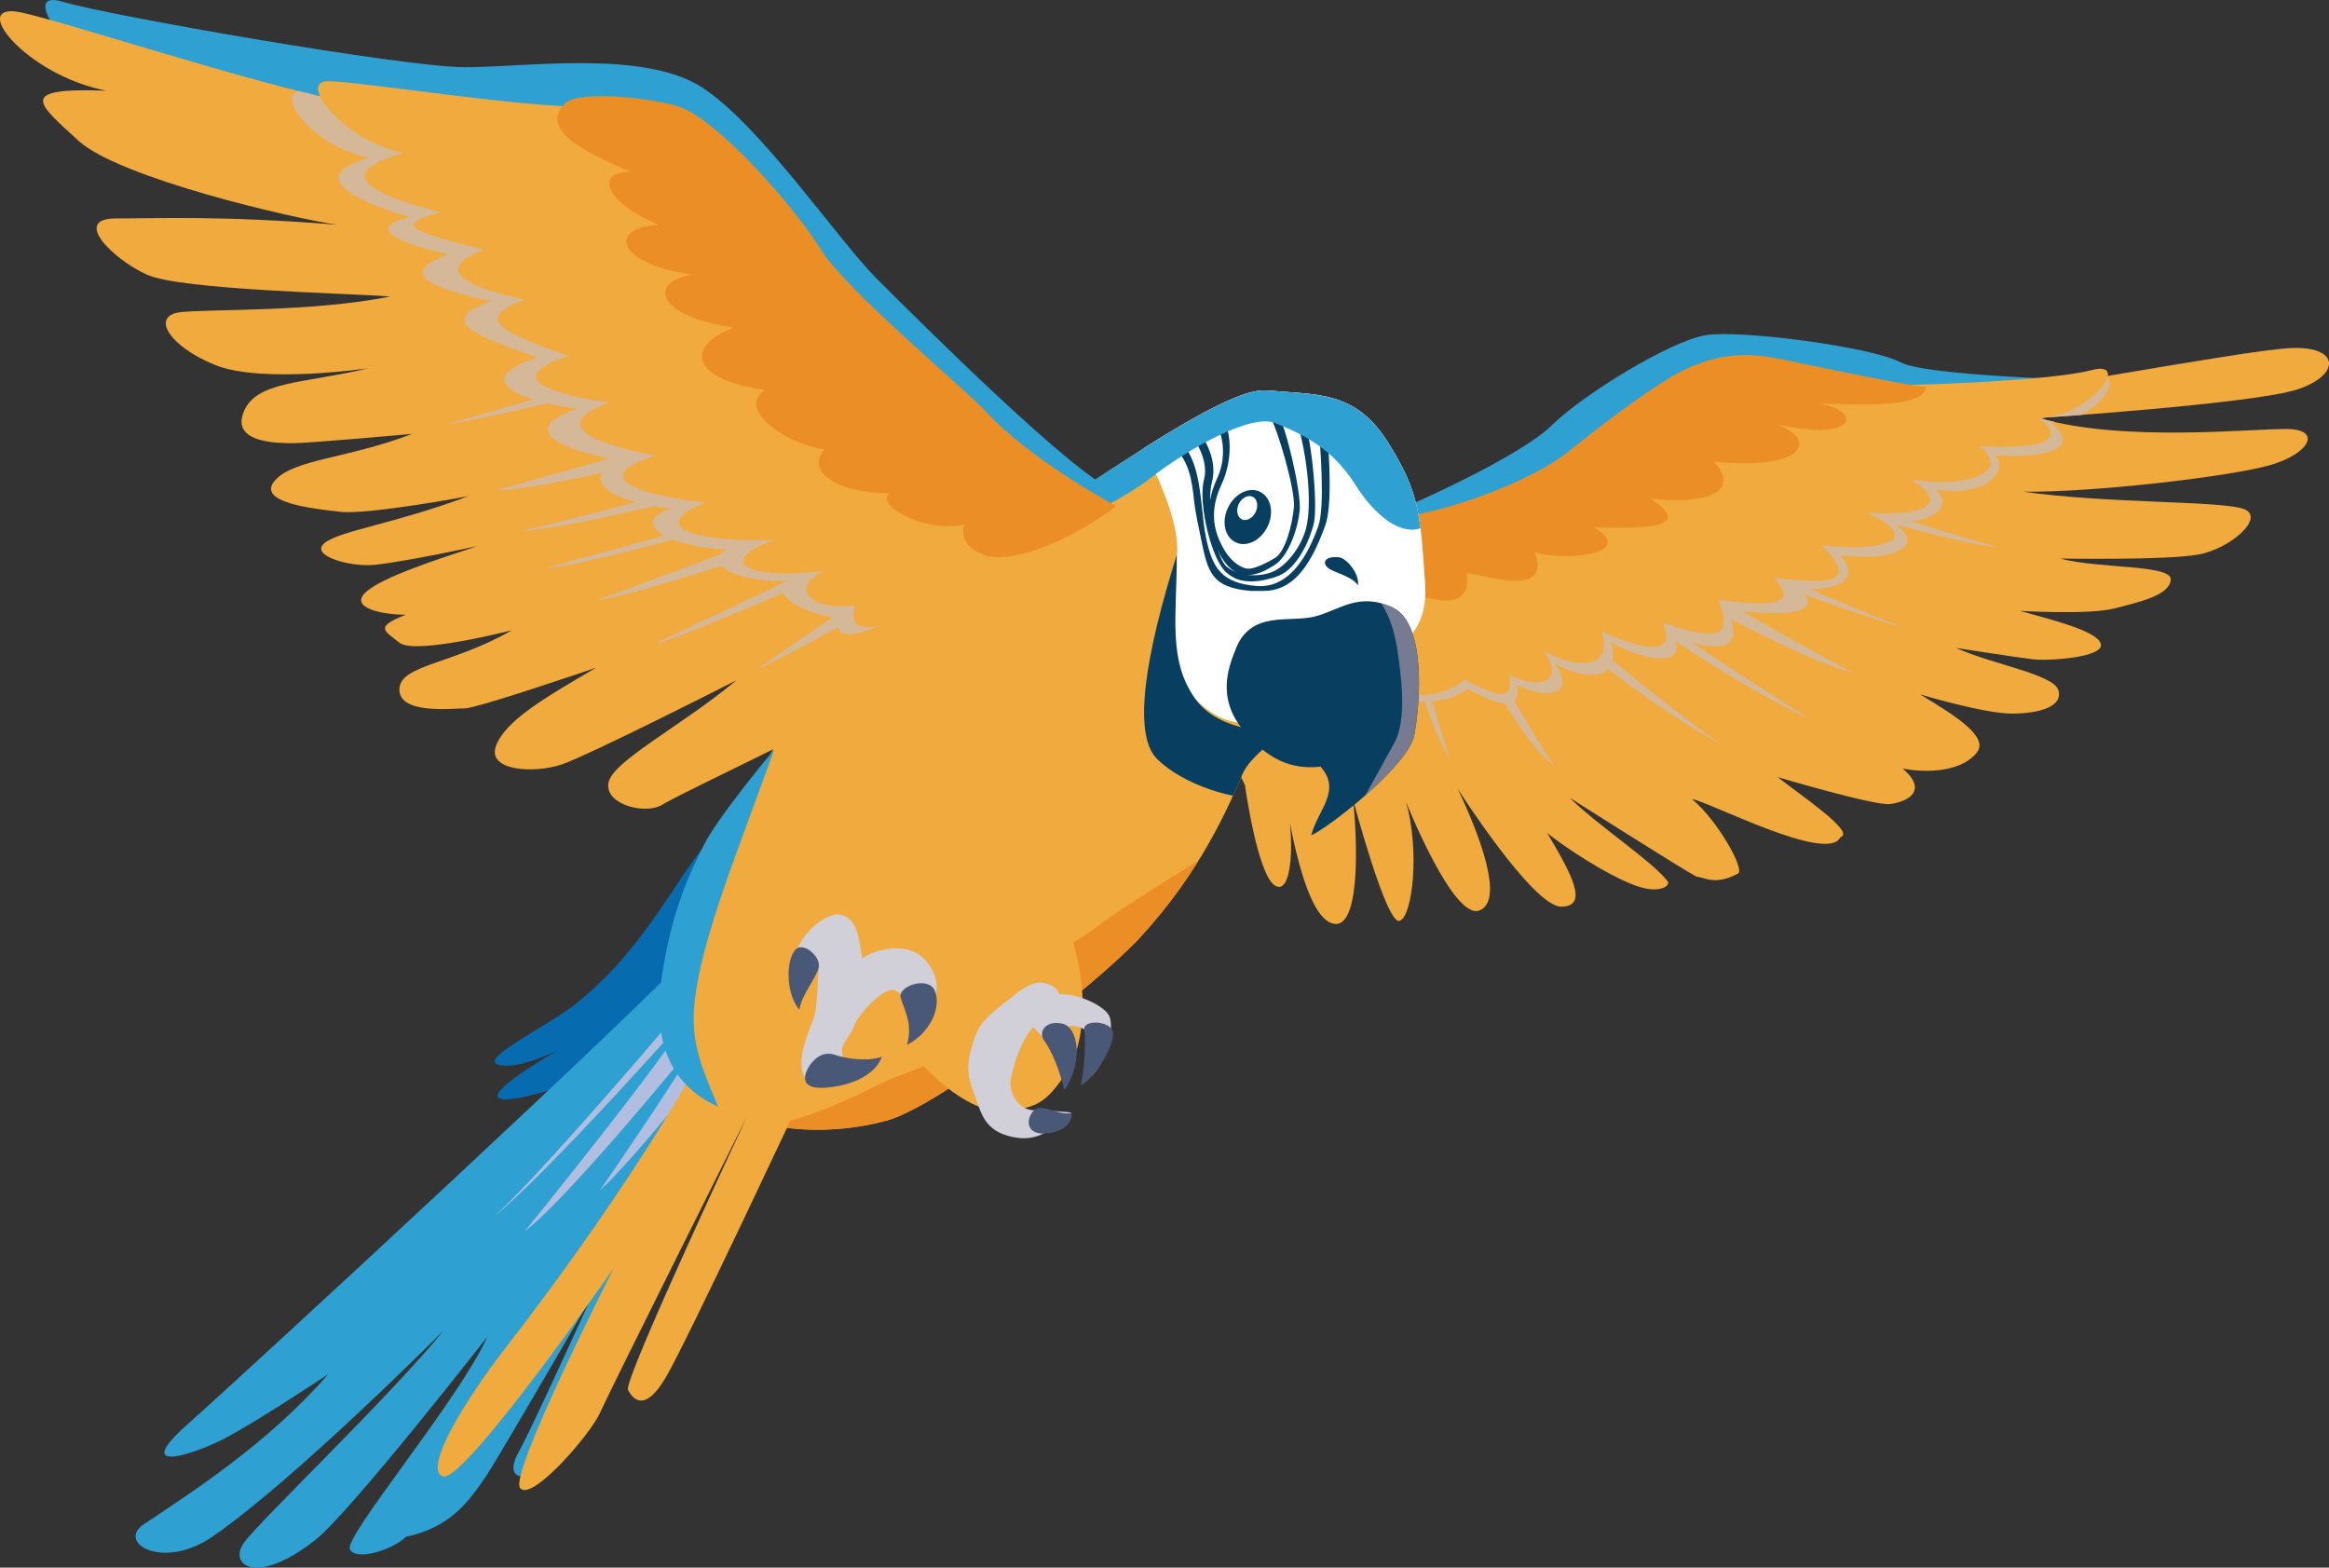 <?xml version="1.0" encoding="UTF-8"?>
<svg xmlns="http://www.w3.org/2000/svg" width="133.07" height="89.56" xmlns:xlink="http://www.w3.org/1999/xlink" viewBox="0 0 133.07 89.56">
  <rect x="0" y="0" width="133.07" height="89.56" fill="#333333" stroke="none"/>
  <defs>
    <style>
      .cls-1 {
        fill: none;
      }

      .cls-2 {
        fill: #076baf;
      }

      .cls-3 {
        fill: #495876;
      }

      .cls-4 {
        fill: #083f60;
      }

      .cls-5 {
        fill: #f0aa3e;
      }

      .cls-6 {
        fill: #b1bedf;
      }

      .cls-6, .cls-7, .cls-8 {
        isolation: isolate;
      }

      .cls-6, .cls-9, .cls-8 {
        mix-blend-mode: multiply;
      }

      .cls-10 {
        fill: #d1d0d9;
      }

      .cls-11 {
        fill: #2ea0d2;
      }

      .cls-12 {
        clip-path: url(#clippath-1);
      }

      .cls-13 {
        clip-path: url(#clippath-3);
      }

      .cls-14 {
        clip-path: url(#clippath-2);
      }

      .cls-15, .cls-8 {
        fill: #d5b897;
      }

      .cls-16 {
        fill: #fff;
      }

      .cls-17 {
        fill: #777b91;
      }

      .cls-18 {
        fill: #ec8e26;
      }

      .cls-19 {
        clip-path: url(#clippath);
      }
    </style>
    <clipPath id="clippath">
      <path class="cls-1" d="M111.88,22.67c1.04.29,16.43-2.72,19.13-2.79s2.7,1.55.28,2.36c-2.42.82-14.79,1.64-14.79,1.64,4.78,1.41,12.22.6,14.19.63,1.97.03,1.29,1.39-.94,2.05-2.22.66-10.21,1.59-14.15,1.53,4.77.69,11.42.51,12.63,1,1.2.49-.78,2.25-2.61,2.59-1.83.34-7.92.23-7.92.23,2.27.6,6.42.33,6.33,1.22-.1.89-1.75,1.25-3.22,1.63s-5.4.14-5.4.14c2.09.58,4.53,1.2,4.63,1.93.1.73-2.97.94-3.86.84-.89-.1-4.41-.65-4.41-.65,2.05.94,5.58,1.5,5.84,2.42s-1.04,1.32-2.65,1.33c-1.61,0-5.26-1.1-5.26-1.1,2.19,1.31,3.96,2.47,3.23,3.35-1.03,1.23-3.26,1.08-4.22.89,1.56,1.33.15,1.94-.76,2.03-.91.08-6.38-1.54-6.38-1.54,1.32,1.04,4.5,3.17,3.58,3.43-.7,1.54-7.58-2.07-8.47-2.17,1.4,1.14,3.05,4.02,2.62,4.25-1.29.69-1.85.23-2.38.17-.85-.45-7.23-4.5-7.23-4.5,1.58,1.57,4.79,3.68,5.59,4.77.19.26-.48.74-1.82.25-1.69-.61-4.23-2.32-5.06-3.01,1.37,2.3,2.42,4.21.8,4.21s-5.91-6.73-5.91-6.73c1.17,2.46,2.72,6.39,1.23,6.95s-4.18-6.19-4.18-6.19c.78,2.77.38,6.5-.37,6.78-.75.28-2.66-6.92-2.66-6.92.27,2.54.42,7.76-1.29,7.03-1.72-.72-2.61-7.45-2.61-7.45.62,2.58.44,5.97-.57,5.32-1.01-.65-1.71-5.74-1.71-5.74l-1.47-3.03,12.31-9.44,19.61-8.12,10.3-1.58h0Z"/>
    </clipPath>
    <clipPath id="clippath-1">
      <path class="cls-1" d="M72.33,22.3c2.94.27,5.08,0,6.95,2.94s1.87,4.28,2.14,8.02-2.41,3.74-3.74,5.35c-1.34,1.6-5.88,3.74-6.69,5.62-.8,1.87-2.41,5.62-5.88,9.36-2.69,2.89-11.5,9.63-14.44,10.43s-6.69.8-9.63-.8c-2.94-1.6-2.14-4.81-1.34-9.09s4.27-11.72,7.22-15.78c4.28-5.88,11.5-8.29,14.44-10.16s8.94-6.07,10.97-5.88h0Z"/>
    </clipPath>
    <clipPath id="clippath-2">
      <path class="cls-1" d="M70.63,37.01c.89-2.14,3.03-1.43,4.46-1.78,1.43-.35,2.5-1.43,4.46-.53,1.96.89,1.6,5.53,1.25,7.31-.36,1.78-4.99,5.35-5.88,5.71.36-1.43,1.76-2.54.53-3.92-1.6.18-3.03-.36-4.46-2.14-1.43-1.78-.85-3.45-.36-4.64h0Z"/>
    </clipPath>
    <clipPath id="clippath-3">
      <path class="cls-1" d="M21.95,6.07C18.92,6.25,4.47,1.43,1.26.72-1.95,0,1.44,4.29,6.07,5.18c-5.17-.18-3.92.71-1.6,2.85,2.32,2.14,12.3,4.46,14.8,4.81-6.6-.53-10.16-.36-12.66-.36s-.18,2.32,1.78,3.21,11.77,1.07,13.91,1.25c-4.46.89-10.16.71-11.95.89-1.78.18-.71,1.96,1.96,3.03,2.67,1.07,8.74.18,8.74.18-3.74.89-6.42.71-7.13,2.5-.71,1.78,1.96,1.78,2.85,1.78s6.78-.53,6.78-.53c-3.74,1.43-6.78,1.43-7.85,2.67-1.07,1.25,2.14,1.6,3.74,1.78s7.31-.89,7.31-.89c-4.28,1.6-7.31,1.96-8.2,2.67-.89.71,1.42,1.39,2.85,1.25,1.78-.18,5.88-1.07,5.88-1.07-2.14.71-5.53,1.78-6.42,2.67-.89.89,1.07,1.25,2.32,1.25-1.78.71-1.25.89-.36,1.6.89.71,6.42-.71,6.42-.71-3.39,1.96-6.42,1.96-6.42,3.39s3.03,1.07,3.74,1.07,7.49-2.32,7.49-2.32c-3.03,1.78-5.17,3.03-5.71,4.46-.53,1.43,2.14,1.6,3.74,1.07,1.6-.54,9.99-4.81,9.99-4.81-3.21,2.67-7.13,4.64-7.31,5.88-.18,1.25,2.14,1.78,3.03,1.25s4.28-2.14,6.42-3.21c2.14-1.07,6.6-4.46,8.74-7.85-4.46-3.74-19.08-17.65-19.62-18.01s-6.95-8.92-6.95-8.92l-4.46-1.96.03.02Z"/>
    </clipPath>
  </defs>
  <g class="cls-7">
    <g id="_レイヤー_2" data-name="レイヤー 2">
      <g id="_レイヤー_1-2" data-name="レイヤー 1">
        <g id="_ルリコンゴウインコ" data-name=" ルリコンゴウインコ">
          <g>
            <path class="cls-11" d="M78.58,29.67c1.87-.7,8.28-3.59,10.08-5.37,1.81-1.78,6.8-4.83,8.8-5.15s9.44.66,11.13,1.55c1.7.9,13.51,1.09,13.51,1.09-3.62,1.94-16.72,5.38-18.72,7.31-2,1.94-13.93,7.83-15.21,8.05-1.28.22-12.71-.2-12.71-.2,0,0-1.33-3.59-1.96-3.15-.62.45,5.07-4.14,5.07-4.14h.01Z"/>
            <g class="cls-19">
              <g>
                <path class="cls-5" d="M111.88,22.67c1.04.29,16.43-2.72,19.13-2.79s2.7,1.55.28,2.36c-2.42.82-14.79,1.64-14.79,1.64,4.78,1.41,12.22.6,14.19.63,1.97.03,1.29,1.39-.94,2.05-2.22.66-10.21,1.59-14.15,1.53,4.77.69,11.42.51,12.63,1,1.2.49-.78,2.25-2.61,2.59-1.83.34-7.92.23-7.92.23,2.27.6,6.42.33,6.33,1.22-.1.89-1.75,1.25-3.22,1.63s-5.4.14-5.4.14c2.09.58,4.53,1.2,4.63,1.93s-2.97.94-3.86.84-4.41-.65-4.41-.65c2.05.94,5.58,1.5,5.84,2.42.26.92-1.04,1.32-2.65,1.33-1.61,0-5.26-1.1-5.26-1.1,2.19,1.31,3.96,2.47,3.23,3.35-1.03,1.23-3.26,1.08-4.22.89,1.56,1.33.15,1.94-.76,2.03-.91.08-6.38-1.54-6.38-1.54,1.32,1.04,4.5,3.17,3.58,3.43-.7,1.54-7.58-2.07-8.47-2.17,1.4,1.14,3.05,4.02,2.62,4.25-1.29.69-1.85.23-2.38.17-.85-.45-7.23-4.5-7.23-4.5,1.58,1.57,4.79,3.68,5.59,4.77.19.26-.48.74-1.82.25-1.69-.61-4.23-2.32-5.06-3.01,1.37,2.3,2.42,4.21.8,4.21s-5.91-6.73-5.91-6.73c1.17,2.46,2.72,6.39,1.23,6.95s-4.18-6.19-4.18-6.19c.78,2.77.38,6.5-.37,6.78s-2.66-6.92-2.66-6.92c.27,2.54.42,7.76-1.29,7.03-1.72-.72-2.61-7.45-2.61-7.45.62,2.58.44,5.97-.57,5.32s-1.71-5.74-1.71-5.74l-1.47-3.03,12.31-9.44,19.61-8.12,10.3-1.58h0Z"/>
                <path class="cls-8" d="M107.27,22.58c2.5.09,9.76-.39,12.16-1.02,2.4-.64.58,2.53-2.29,2.58,1.66,1.25.4,2.08-3.16,1.88.85.83-.52,2.43-3.34,1.95,1.05,1.17-.51,1.94-2.53,1.88,1.72.97.95,2.3-2.95,1.88,1.5,1.71-1.1,2.1-2.3,1.86,1.6,1.79-1.68,1.51-4.16,1.25,1.15,2.63-.81,2.33-3.06,1.55.87,1.89-2.09,1.26-3.6.29.78,2.77-2.39,1.83-3.22,1.2,1.25,1.75-.28,2.17-2.15,1.25.34,1.83-1.49.92-2.85.23-1.57,1.27-4.42.65-5.23-.16-.81-.8-3.52.05-3.52-1.66s.8-4.83,1.94-4.98,13.55-2.98,13.55-2.98l9.69-5.06,7.02-1.94h0Z"/>
                <g class="cls-9">
                  <path class="cls-15" d="M104.54,28.13c1.34.68,8.5,2.86,9.55,3.11-2.01-.08-10.29-2.52-10.29-2.52l.74-.59Z"/>
                  <path class="cls-15" d="M98.42,31.23c1.83,1.14,9.42,4.37,10.59,4.7-3.98-1.1-9.98-3.49-11.07-4.01-.3-.37.48-.69.48-.69Z"/>
                  <path class="cls-15" d="M96.26,32.82c1.9,1.47,8.6,5.09,9.62,5.61-2.7-.56-10.37-4.88-10.37-4.88l.75-.73Z"/>
                  <path class="cls-15" d="M93.48,34.27c1.45,1.5,8.14,5.65,10.02,6.86-4.23-1.93-10.37-6.16-10.59-6.59-.22-.43.57-.28.57-.28h0Z"/>
                  <path class="cls-15" d="M89.83,35.76c2.52,2.22,7.23,5.96,8.55,6.77-2.94-1.46-8.03-5.37-9.06-6.42-.1-.28.51-.35.51-.35Z"/>
                  <path class="cls-15" d="M85.09,37.27c.85,2.11,3.68,6.45,3.68,6.45-1.75-1.2-4.31-6.18-4.41-6.53.18-.45.73.08.73.08Z"/>
                  <path class="cls-15" d="M81.33,37.81c.17,1.56,1.5,5.47,1.5,5.47-1-1.32-2.21-5.69-2.21-5.69l.72.21h0Z"/>
                </g>
              </g>
            </g>
            <path class="cls-5" d="M105.76,22.01c2.5.09,11.32-.22,13.72-.86,2.4-.64-.11,2.68-2.98,2.73,1.66,1.25.16,1.81-3.4,1.61,1.98,1.65-1.15,2.39-3.97,1.9,2.7,1.55.13,2.17-2.53,1.88,3.25,1.43,1.37,2.3-2.53,1.88,2.43,2.41-.05,2.15-2.71,1.86,1.6,1.79-.7,1.54-3.19,1.27,1.15,2.63-.94,2.05-3.19,1.27.87,1.89-.9,1.7-3.46.52.78,2.77-2.51,1.7-3.34,1.08,1.25,1.75-.07,2.32-1.94,1.41.34,1.83-1.18.95-2.54.27-1.57,1.27-3.88,1.02-4.69.21-.81-.8-3.55-.38-3.54-2.08,0-1.7-1.1-4.83.04-4.97,1.14-.15,13.55-2.98,13.55-2.98l9.69-5.06,7.02-1.94h0Z"/>
            <path class="cls-18" d="M78.58,29.67c3.23-.01,8.83-2.1,10.99-3.84s5.09-3.94,6.6-4.67c1.51-.73,3.16-1.15,5.45-.67,3.51.74,7.19,1.49,8.43,1.62-.15,1.42-5.12.88-6.02.97,2.46.44,1.92,2.18-2.46,1.17,2.41.98,1.33,2.65-3.64,2.12,1.44,1.59-.09,2.5-3.64,2.12,2.68,1.72-.55,1.73-3.22,1.63,2.53,1.53-1.65,1.98-3.38,1.43.97,2.62-2.65,1.33-3.89,1.2.42,2.74-3.17,1.09-4.21.8-.86,1.34-2.3,1.37-3.04.75s-1.05-2.31-1.05-2.31l3.07-2.32h.01Z"/>
          </g>
          <g>
            <g>
              <path class="cls-2" d="M40.76,47.71c-2.23,2.5-3.83,6.42-7.85,9.63-1.62,1.3-5.53,3.12-4.46,3.48s3.39-.8,3.39-.8c0,0-3.74,2.14-3.39,2.67.36.53,4.9-.8,6.51-2.05,1.6-1.25,7.85-4.99,7.85-4.99,0,0-2.05-7.94-2.05-7.94Z"/>
              <path class="cls-11" d="M45.58,57.34l-5.88-3.21c-2.32,2.76-25.77,24.39-28.98,27.24-3.21,2.85.18,1.78,1.96.89s6.06-3.74,6.06-3.74c-3.39,3.92-7.85,6.78-10.52,8.56-1.58,1.05,1.07,2.67,3.92.71,4.69-3.22,13.2-11.77,13.2-11.77-3.03,3.74-10.52,10.88-11.41,12.13-.89,1.25.71,2.5,4.1-.18,1.99-1.57,9.81-11.59,9.81-11.59-1.6,3.57-8.2,11.41-7.85,12.13s2.5,0,3.21-.71c2.5-.53,3.57-1.96,4.64-3.57.49-.74,3.16-5.31,5.91-10.04-1.84,4.05-3.6,7.85-4.08,8.7-1.07,1.87.67,1.87,2.01.4s9.63-20.86,9.63-20.86l4.28-5.08h-.01Z"/>
              <path class="cls-6" d="M40.23,56c-.94,1.34-10.16,12.04-12.17,13.64,3.08-2.41,11.37-11.77,11.37-11.77-.98,2.05-9.45,12.48-9.45,12.48,2.59-1.96,9.9-10.97,9.9-10.97-.45,1.16-5.62,8.65-5.62,8.65,1.78-1.6,6.95-7.94,6.95-8.29s-.98-3.74-.98-3.74h0Z"/>
            </g>
            <g class="cls-12">
              <g>
                <path class="cls-5" d="M72.33,22.3c2.94.27,5.08,0,6.95,2.94s1.87,4.28,2.14,8.02-2.41,3.74-3.74,5.35c-1.34,1.6-5.88,3.74-6.69,5.62-.8,1.87-2.41,5.62-5.88,9.36-2.69,2.89-11.5,9.63-14.44,10.43s-6.69.8-9.63-.8c-2.94-1.6-2.14-4.81-1.34-9.09s4.27-11.72,7.22-15.78c4.28-5.88,11.5-8.29,14.44-10.16,2.94-1.87,8.94-6.07,10.97-5.88h0Z"/>
                <path class="cls-16" d="M77.68,40.49c-5.6.86-7.22,1.6-9.36-.53-2.14-2.14-1.34-5.35-1.07-8.29.27-2.94-3.48-8.83-3.48-8.83,2.67-2.41,13.91-2.94,13.91-2.94,0,0,7.76,6.95,8.02,8.02.27,1.07-.8,10.43-.8,10.43,0,0-3.74,1.6-7.22,2.14h0Z"/>
                <path class="cls-18" d="M58.82,55.33c1.3-.95,2.54-1.34,3.88-2.41s7.09-4.55,7.09-4.55c-.13,1.34-3.21,7.89-3.48,8.69-.27.8-6.29,8.16-7.22,8.69-.94.54-10.97,1.34-10.97,1.34l-3.48-2.94c1.87-.4,4.15-1.47,5.75-2.27s3.88-1.2,5.35-2.74,1.6-2.74,3.08-3.81h0Z"/>
                <g>
                  <path class="cls-4" d="M71.61,33.22c-.72,0-1.1-.13-1.56-.53-.83-.73-1.61-3.93-1.26-5.28.32-1.2-.66-2.45-.67-2.47l.37-.3c.05.06,1.14,1.45.76,2.88-.36,1.35.23,4.33.82,4.84.6.52,1.74.66,2.61.32.76-.3,1.6-1.32,1.92-2.41.53-1.87-.22-5.83-.69-6.61l.41-.24c.57.96,1.01,5.43.74,6.51s-1,2.57-2.01,2.97c-.38.15-1.01.31-1.43.31h0Z"/>
                  <path class="cls-4" d="M72.19,33.76h-.71c-2.28-.18-2.47-1.1-2.85-2.94-.11-.51-.34-1.6-.4-2.18-.14-1.33-.3-2.17-1.07-3.05l.36-.31c.87,1,1.02,2.46,1.17,3.86.06.57.12,1.11.22,1.59.37,1.74.89,2.59,2.91,2.75,1.47.11,2.65-1.03,3.5-3.41.41-1.14.1-4.79,0-5.98v-.16l.46-.04v.16c.19,2.12.34,4.86-.06,5.97-.89,2.48-1.93,3.74-3.52,3.74h0Z"/>
                  <path class="cls-4" d="M71.31,32.87c-.5,0-1.03-.24-1.5-1-.88-1.41-.98-3.01-.28-4.51.6-1.27.32-2.61-.07-3.15l.39-.28c.53.74.58,2.39-.06,3.75-.63,1.35-.57,2.57.22,3.83.34.55.93,1.01,1.38.98.4-.03,1.1-.39,1.47-.62.59-.37.98-1.9,1.07-2.9.09-.97-.97-4.59-1.35-5.12l.39-.28c.49.69,1.39,4.56,1.29,5.6-.09.95-.61,2.6-1.45,3.12-.35.22-.9.56-1.5.56v.02Z"/>
                </g>
                <path class="cls-11" d="M82.22,29.25c-1.34,2.14-3.48.54-4.81-1.6-1.34-2.14-3.21-2.94-4.55-3.48s-4.81,1.34-7.22,3.21-9.09,4.81-12.04,4.28c.8-3.74,9.9-10.7,9.9-10.7l12.57-2.67,7.22,5.08-1.07,5.88h0Z"/>
                <path class="cls-4" d="M67.24,31.66c0,3.57-.53,6.06,1.07,8.29,1.6,2.23,5.71,1.87,5.71,1.87-.89,1.25-.11,3.19-1.36,3.81-2.14.18-5.13-.85-6.55-2.27-1.43-1.43-.65-6,1.14-11.7h-.01Z"/>
                <path class="cls-4" d="M76.52,31.84c.38.04,1.16.89,1.07,1.6-.36-.53-1.34-.71-1.69-.98-.36-.27-.27-.71.62-.62Z"/>
                <g>
                  <path class="cls-4" d="M72.42,30.09c-.39.8-1.21,1.2-1.83.89s-.81-1.19-.42-1.99,1.21-1.2,1.83-.89.81,1.19.42,1.99Z"/>
                  <path class="cls-16" d="M71.74,29.26c-.17.35-.53.54-.79.41s-.34-.52-.17-.88c.17-.35.53-.54.79-.41.27.13.34.52.17.88Z"/>
                </g>
              </g>
            </g>
            <path class="cls-5" d="M41.23,58.01c-1.6,3.74-6.42,11.37-12.44,19.12-2.05,2.64-4.68,6.82-3.48,7.22s9.76-11.9,9.76-11.9c0,0-6.02,11.77-5.35,12.57.67.8,4.01-3.08,4.55-4.28.53-1.2,8.43-16.99,8.43-16.99,0,0-7.09,15.11-6.82,15.65.27.53.94,1.34,2.14-.67,1.2-2.01,8.02-16.58,8.02-16.58l-4.81-4.15h0Z"/>
            <path class="cls-11" d="M44.24,42.81c-2.14,5.97-4.15,10.79-4.55,14.4-.24,2.19.27,3.48,1.34,6.02-2.94-1.34-3.74-4.01-3.21-7.49.58-3.79,1.6-5.88,2.41-7.49.8-1.6,4.01-5.44,4.01-5.44Z"/>
            <g class="cls-14">
              <g>
                <path class="cls-4" d="M70.63,37.01c.89-2.14,3.03-1.43,4.46-1.78s2.5-1.43,4.46-.53c1.96.89,1.6,5.53,1.25,7.31-.36,1.78-4.99,5.35-5.88,5.71.36-1.43,1.76-2.54.53-3.92-1.6.18-3.03-.36-4.46-2.14s-.85-3.45-.36-4.64h0Z"/>
                <path class="cls-17" d="M78.41,33.8c1.2,1.34,1.4,2.88,1.6,4.61.2,1.74.13,3.14-.33,4.01-.47.87-2.74,4.95-2.74,4.95,1.87-.67,4.61-4.15,4.68-4.68s.47-6.89.4-7.09-1.34-2.21-1.6-2.07c-.27.13-2.01.27-2.01.27Z"/>
              </g>
            </g>
          </g>
          <g>
            <path class="cls-11" d="M63.9,28.12c-2.14-.53-11.5-9.9-13.78-12.17-2.27-2.27-6.69-8.83-10.03-10.97-3.34-2.14-10.03-1.14-13.51-1.14S6.25.9,3.58.1c-2.67-.8.53,3.48,4.01,5.62,3.48,2.14,20.06,8.56,20.06,8.56l13.91,15.51s1.43.62,7.85,3.03c4.28-1.07,14.49-4.7,14.49-4.7h0Z"/>
            <g class="cls-13">
              <g>
                <path class="cls-5" d="M21.95,6.07C18.92,6.25,4.47,1.43,1.26.72s.18,3.57,4.81,4.46c-5.17-.18-3.92.71-1.6,2.85s12.3,4.46,14.8,4.81c-6.6-.53-10.16-.36-12.66-.36s-.18,2.32,1.78,3.21c1.96.89,11.77,1.07,13.91,1.25-4.46.89-10.16.71-11.95.89-1.78.18-.71,1.96,1.96,3.03,2.67,1.07,8.74.18,8.74.18-3.74.89-6.42.71-7.13,2.5-.71,1.78,1.96,1.78,2.85,1.78s6.78-.53,6.78-.53c-3.74,1.43-6.78,1.43-7.85,2.67-1.07,1.25,2.14,1.6,3.74,1.78s7.31-.89,7.31-.89c-4.28,1.6-7.31,1.96-8.2,2.67-.89.71,1.42,1.39,2.85,1.25,1.78-.18,5.88-1.07,5.88-1.07-2.14.71-5.53,1.78-6.42,2.67-.89.89,1.07,1.25,2.32,1.25-1.78.71-1.25.89-.36,1.6s6.42-.71,6.42-.71c-3.39,1.96-6.42,1.96-6.42,3.39s3.03,1.07,3.74,1.07,7.49-2.32,7.49-2.32c-3.03,1.78-5.17,3.03-5.71,4.46-.53,1.43,2.14,1.6,3.74,1.07,1.6-.54,9.99-4.81,9.99-4.81-3.21,2.67-7.13,4.64-7.31,5.88-.18,1.25,2.14,1.78,3.03,1.25s4.28-2.14,6.42-3.21c2.14-1.07,6.6-4.46,8.74-7.85-4.46-3.74-19.08-17.65-19.62-18.01s-6.95-8.92-6.95-8.92l-4.46-1.96.03.02Z"/>
                <path class="cls-8" d="M30.87,6.61c-3.03.18-11.77-1.43-13.55-1.43s.36,3.12,3.74,3.83c-3.03.89-1.87,2.14,2.32,3.39-2.67.71-.36,1.52,2.23,2.14-1.96.71-2.59,1.6,2.41,2.67-2.85,1.07-1.43,1.78,2.67,3.21-3.74,1.25-1.34,2.41,2.23,2.94-3.39,1.25-.98,2.32,2.76,3.03-2.85.8-.89,2.32,2.67,2.67-2.5.8-.18,2.23,3.21,2.32-1.65.71.62,2.05,3.79,1.78-1.96.89,1.47,2.14,2.59,2.14-.53,1.78,2.18.71,4.01-.54,2.65-1.81,3.88-3.92,3.88-3.92,0,0-5.71-6.6-6.24-7.49-.53-.89-12.48-12.84-12.48-12.84l-6.24-3.92v.02Z"/>
              </g>
            </g>
            <g class="cls-9">
              <path class="cls-15" d="M35.5,21.14c-1.69.8-10.08,3.12-10.08,3.12,2.67-.36,10.7-2.41,10.7-2.41l-.62-.71Z"/>
              <path class="cls-15" d="M38.71,25.06c-1.96.62-10.34,2.94-10.34,2.94,2.67,0,10.79-2.14,10.79-2.14l-.45-.8h0Z"/>
              <path class="cls-15" d="M40.58,27.47c-2.94.98-10.7,2.85-10.7,2.85,2.23,0,11.95-2.5,11.95-2.5l-1.25-.36h0Z"/>
              <path class="cls-15" d="M42.55,29.08c-.98.71-10.79,3.12-11.32,3.39,3.3-.36,12.3-3.12,12.3-3.12,0,0-.98-.27-.98-.27Z"/>
              <path class="cls-15" d="M45.4,29.88c-1.52.89-9.54,3.74-11.41,4.46,3.12-.53,11.77-3.48,11.95-3.74.18-.27-.53-.71-.53-.71h-.01Z"/>
              <path class="cls-15" d="M47.54,31.84c-1.69,1.07-9.9,4.73-10.16,4.99,2.59-.8,11.23-4.64,11.23-4.64l-1.07-.36h0Z"/>
              <path class="cls-15" d="M50.12,33.62c-1.69.98-6.87,4.64-6.87,4.64,2.5-1.16,7.58-4.1,7.58-4.1l-.71-.54Z"/>
            </g>
            <path class="cls-5" d="M33.54,6.07c-3.03.18-13.02-1.43-14.8-1.43s.89,3.39,4.28,4.1c-3.03.89-3.39,1.96,2.14,3.39-2.67.71-1.78,1.07,2.5,2.14-1.96.71-2.67,1.78,2.32,2.85-2.85,1.07-1.6,1.78,2.5,3.21-3.74,1.25-1.25,2.14,2.32,2.67-3.39,1.25-1.07,2.32,2.67,3.03-4.1,1.25-.71,2.32,2.85,2.67-3.57,1.43-.36,2.32,3.92,2.14-3.39,1.25-1.6,2.32,2.85,1.78-1.96.89-.89,2.32,1.78,1.96-.54,1.78,1.07,1.43,4.1.36,3.03-1.07,5.53-4.64,5.53-4.64,0,0-5.71-6.6-6.24-7.49-.53-.89-12.48-12.84-12.48-12.84l-6.24-3.92v.02Z"/>
            <path class="cls-18" d="M38.71,6.07c2.28.68,6.78,5.88,8.2,8.2,1.43,2.32,8.26,7.97,9.45,9.27,2.45,2.7,7.4,5.37,7.4,5.37-1.83,1.49-5.62,3.37-7.4,2.83-1.78-.53-1.25-1.78-1.25-1.78-2.14.53-5.17-1.07-4.28-1.78-3.03,0-4.81-1.25-3.74-2.5-2.32-.36-4.99-2.32-3.39-3.39-4.64-.71-4.28-2.67-1.78-3.57-4.64-.71-4.81-2.67-2.32-3.03-4.28-.54-4.99-2.67-1.96-2.85-3.03-1.25-3.74-3.03-1.6-3.03-3.03-1.25-5.17-2.5-3.74-3.92.71-.71,4.64-.36,6.42.18h0Z"/>
          </g>
          <g>
            <path class="cls-5" d="M60.96,52.86c1.2,2.94,1.2,6.49,0,8.36-1.2,1.87-1.87,2.21-4.01,2.21-1.82,0-4.15-2.41-4.41-2.81-.27-.4,1.34-4.68,1.34-4.68l7.09-3.08h-.01Z"/>
            <g>
              <path class="cls-10" d="M59.82,57.14c.67-.87,3.14.13,3.54.87s-.27,3.08-1.2,3.61c.27-1.2.53-2.41-.2-2.81-.74-.4-1.54-.13-1.54-.13l-.67-1s.07-.54.07-.54Z"/>
              <path class="cls-10" d="M55.74,59.15c.33-.91,1.11-1.41,2.01-2.14,1.07-.87,1.6-1.07,2.41-.67.8.4,1.6,4.68.8,5.35-.4-1.6-1.94-3.01-1.94-3.01-.8.94-1.14,2.34-1.27,3.01s.4,1.74,1.34,1.74,2.14.13,2.14.13c-1.34,1.2-2.14,1.74-3.61,1.34s-1.6-1.47-2.01-2.54c-.4-1.07-.4-1.74.13-3.21Z"/>
              <path class="cls-3" d="M60.69,58.48c.95.2,1.2,2.21.13,3.81-.27-1.14-.74-2.27-1.14-2.81-.4-.53.07-1.2,1-1h.01Z"/>
              <path class="cls-3" d="M61.96,58.81c-.09-.53,1.34-.53,1.6.07.27.6-.94,2.67-1.81,3.14.27-1.27.27-2.81.2-3.21h.01Z"/>
              <path class="cls-3" d="M59.09,63.43c.44-.44,1.6.4,2.14.13.07.8-.8,1.2-1.67,1.2s-1-.8-.47-1.34h0Z"/>
            </g>
            <g>
              <path class="cls-10" d="M49.26,54.73c-.2-1.34-.33-2.21-1.2-2.47-.87-.27-3.88,1.87-2.47,5.08.74-1.67,1.2-2.07,1.2-2.07-.13,1.27-.07,2.34-.33,3.01-.27.67-.67,1.6-.67,2.41s.27,1.32,1.27,1.25,2.41-.98,2.41-.98c-1.47.07-1.2-.13-1.34-.74s.4-.87.67-1.6,1.58-2.07,2.18-2.07,1.47,1.52,1.07,2.59c1.43-1.78,1.96-2.79.96-4.12-1-1.34-3.01-.8-3.74-.27v-.02Z"/>
              <path class="cls-3" d="M45.44,54.26c.45-.49,1.47.4,1.34,1-.13.6-.98,1.58-1.11,2.43-.8-.98-.76-2.85-.22-3.43h-.01Z"/>
              <path class="cls-3" d="M51.46,56.98c-.16-.65,1.6-1.25,1.96-.36.36.89-.22,2.36-1.6,3.08.36-1.25-.18-2.01-.36-2.72h0Z"/>
              <path class="cls-3" d="M47.76,60.28c.48.18,1.81.4,2.63.09-.54,1.43-2.61,1.78-3.48,1.78s-1.03-.4-.85-.89c.18-.49.8-1.32,1.69-.98h0Z"/>
            </g>
          </g>
        </g>
      </g>
    </g>
  </g>
</svg>